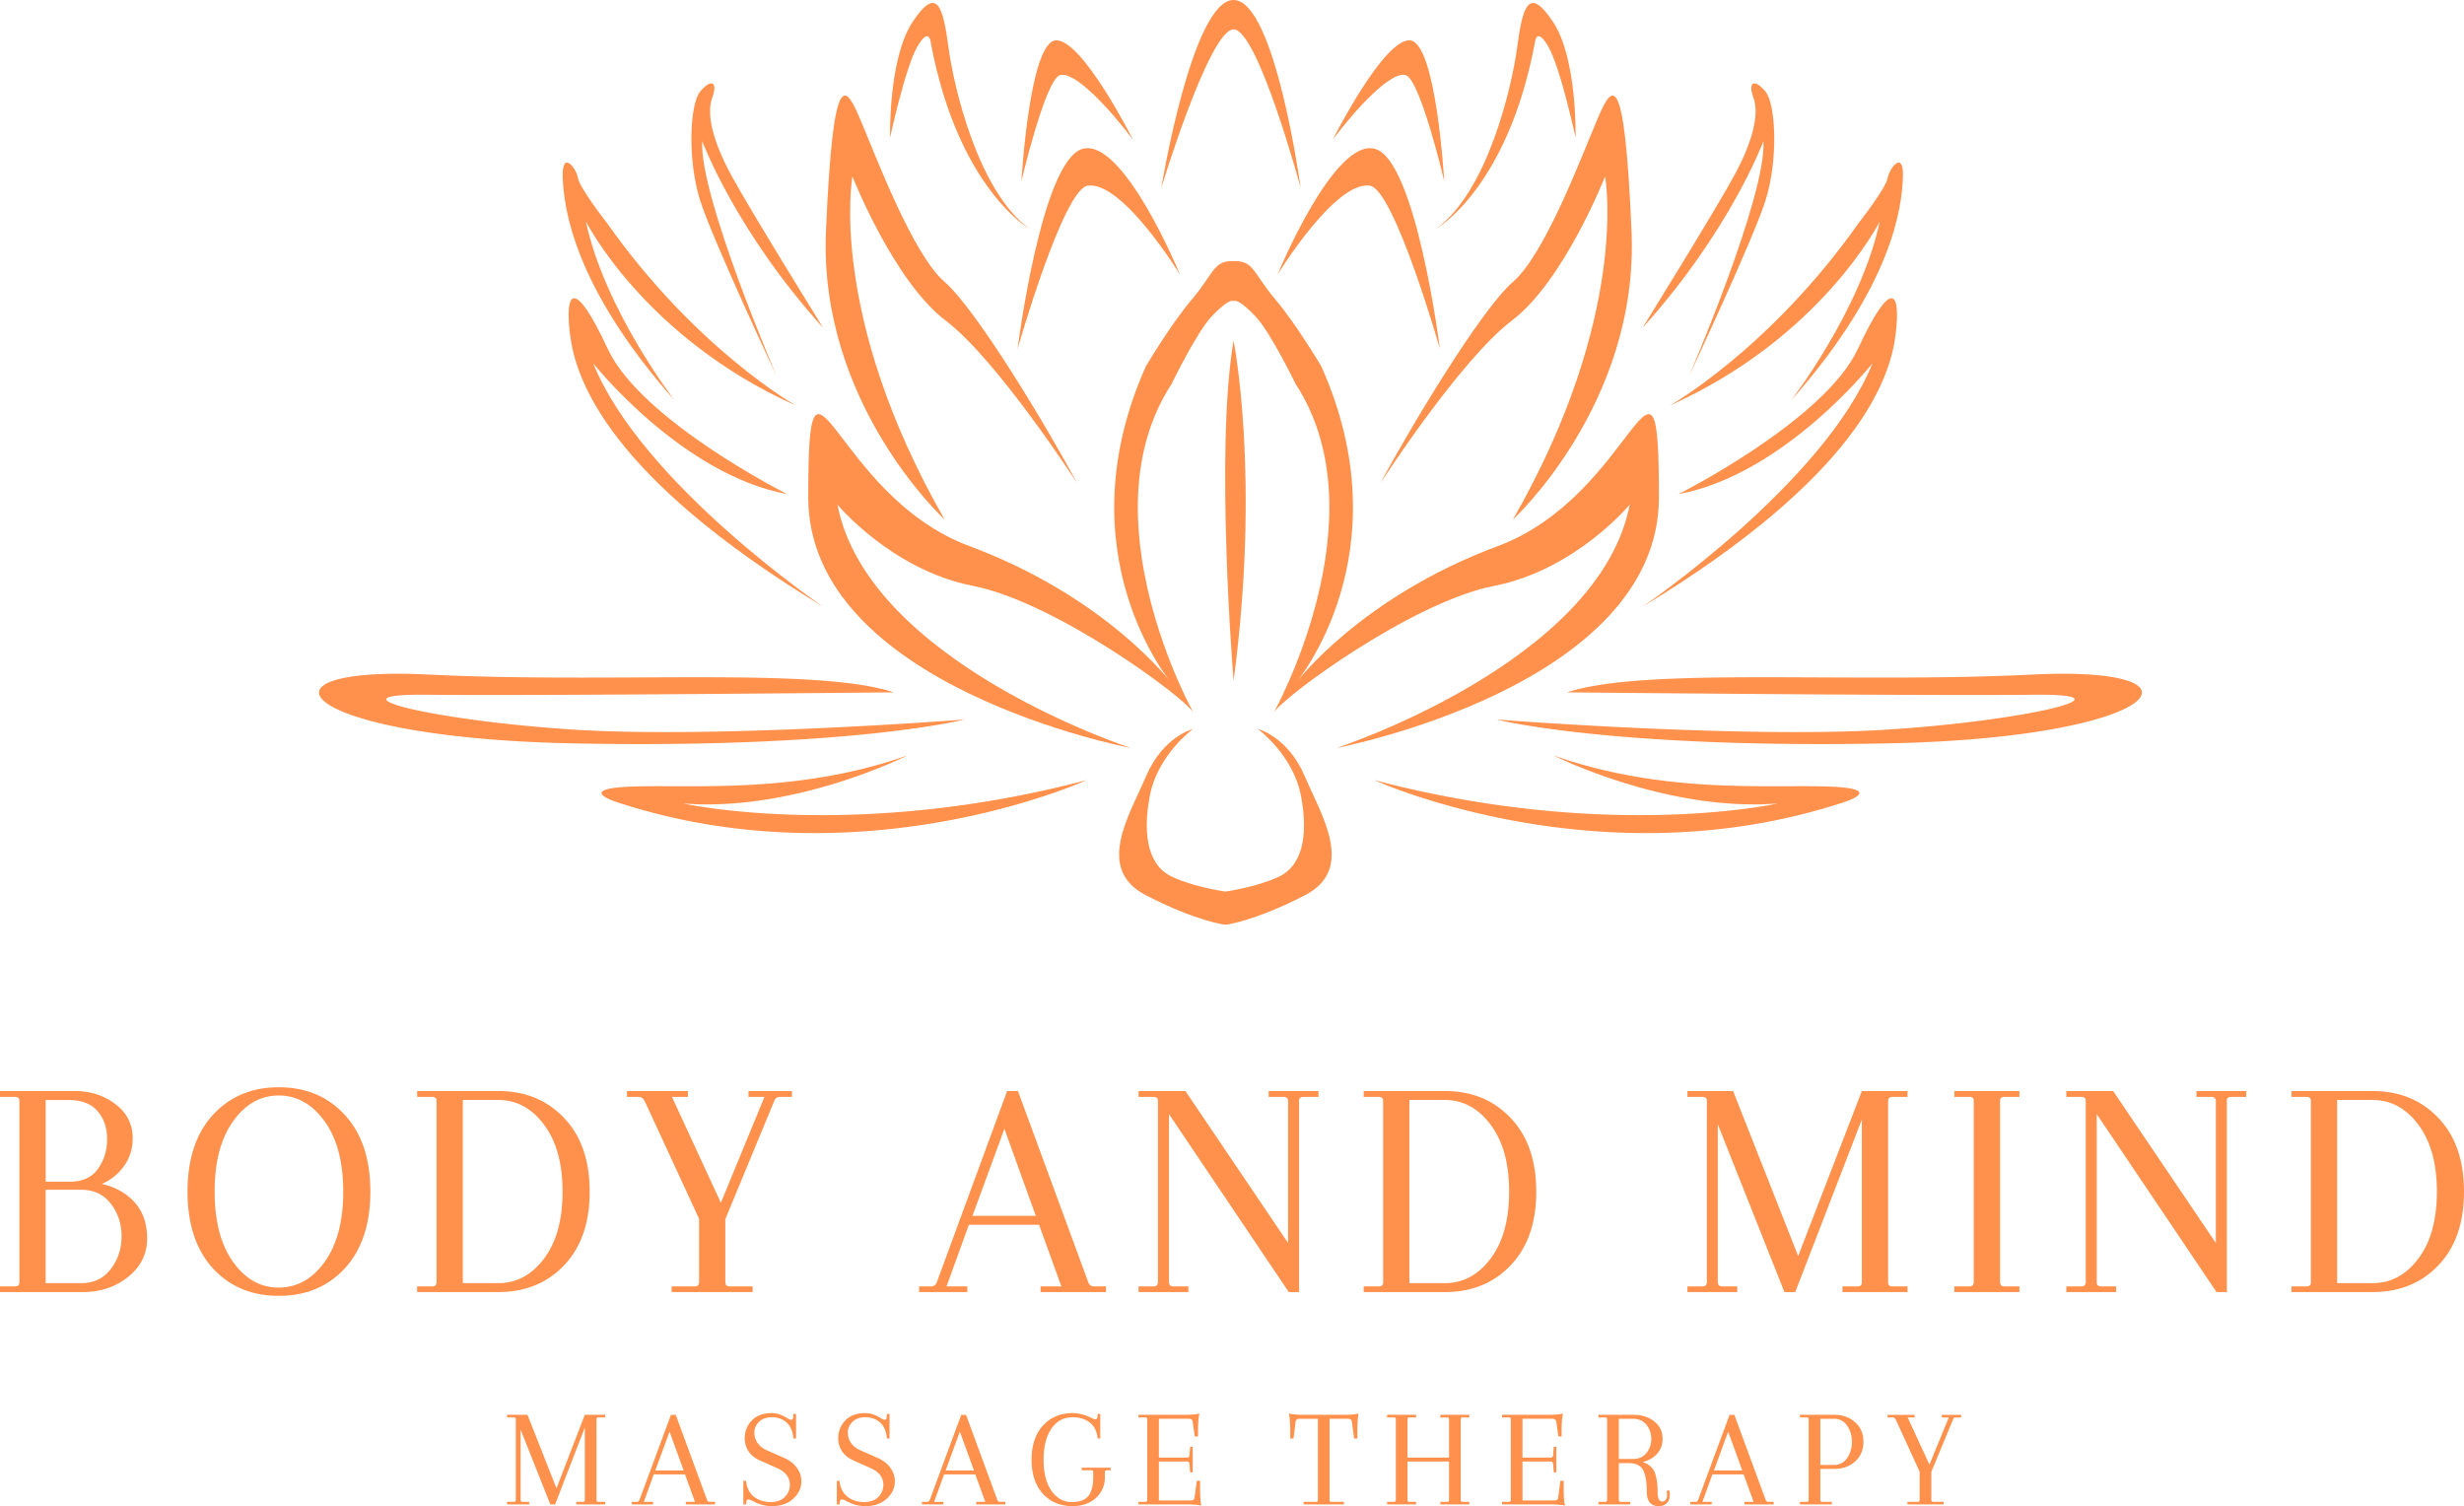 <svg xmlns="http://www.w3.org/2000/svg" width="299.027" height="182.785" preserveAspectRatio="xMidYMid" version="1.0" viewBox="0 0 224.27 137.089"><defs><clipPath id="a"><path d="M177 184h20v18.066h-20zm0 0"/></clipPath></defs><path fill="#ff914d" d="M112.459 27.387s.414-.055 1.797 1.39c1.382 1.45 3.675 6.18 3.675 6.18 7.91 12.137-1.988 29.895-1.988 29.895.941-1.504 12.625-10.075 20.047-11.524 7.418-1.45 12.348-7.402 12.348-7.402-2.77 14.36-26.688 22.152-26.688 22.152s29.344-5.566 29.344-22.82c0-17.258-2.102-.223-14.672 4.449-12.57 4.68-18.39 12.473-18.39 12.473s9.972-11.746 2.331-28.836c0 0-2.27-3.84-4.207-6.121-1.937-2.286-1.937-3.453-3.597-3.453h-.356c-1.66 0-1.66 1.167-3.597 3.453-1.942 2.28-4.211 6.12-4.211 6.12-7.641 17.09 2.336 28.837 2.336 28.837s-5.825-7.793-18.391-12.473C75.67 45.035 73.564 28 73.564 45.257c0 17.255 29.348 22.821 29.348 22.821S78.99 60.285 76.22 45.926c0 0 4.93 5.953 12.348 7.402 7.422 1.45 19.106 10.02 20.047 11.524 0 0-9.898-17.758-1.984-29.895 0 0 2.289-4.73 3.671-6.18 1.387-1.445 1.801-1.39 1.801-1.39h.356"/><path fill="#ff914d" d="M137.705 47.29s11.465-10.52 10.797-26.22c-.664-15.699-1.868-13.152-3.196-10.02-1.328 3.13-4.691 12.106-7.601 14.61-2.906 2.508-9.387 13.313-12.043 18.29 0 0 7.226-11.192 11.96-14.782 4.735-3.59 8.473-13.11 8.473-13.11s2.305 12.563-8.39 31.231m-6.645-15.531s-2.156-17.117-5.894-18.203c-3.739-1.086-8.887 11.441-8.887 11.441s5.203-8.516 8.387-8.101c2.242.292 6.394 14.863 6.394 14.863M85.978 47.29s-11.465-10.52-10.8-26.22c.664-15.699 1.87-13.152 3.199-10.02 1.328 3.13 4.691 12.106 7.601 14.61 2.906 2.508 9.387 13.313 12.04 18.29 0 0-7.227-11.192-11.958-14.782-4.734-3.59-8.472-13.11-8.472-13.11s-2.305 12.563 8.39 31.231m6.641-15.531s2.16-17.117 5.898-18.203c3.739-1.086 8.887 11.441 8.887 11.441s-5.207-8.516-8.387-8.101c-2.246.292-6.398 14.863-6.398 14.863M105.7 17.09S108.507 0 112.28 0c3.777 0 6.102 17.09 6.102 17.09s-3.895-14.418-6.102-14.418c-2.203 0-6.578 14.418-6.578 14.418m37.706-4.567s.168-7.18-2.047-10.52c-2.215-3.339-2.77-1.444-3.266 2.282-.5 3.73-2.714 13.137-7.367 16.535 0 0 6.48-3.675 8.973-16.922 0 0 .11-1.558 1.219.332 1.105 1.895 2.488 8.293 2.488 8.293m6.094 17.313s6.601-10.645 8.347-13.86c1.743-3.214 2.282-5.636 1.743-7.097-.54-1.461.125-1.727 1.093-.555.969 1.168 1.176 6.274 0 9.95-1.176 3.671-6.949 15.949-6.949 15.949s7.059-16.38 6.77-21.375c0 0-3.032 8.18-11.004 16.988m2.492 7.07s9.078-5.12 17.164-16.586c0 0 2.492-3.175 2.656-4.12.168-.946 1.496-2.618 1.387 0-.113 2.616-.887 9.741-10.188 20.26 0 0 6.368-8.237 8.082-16.308 0 0-5.316 10.578-19.101 16.754"/><path fill="#ff914d" d="M152.767 44.977s13.29-6.68 16.336-13.22c3.043-6.542 3.93-5.316 3.434-1.308-.5 4.008-3.352 12.832-23.035 24.774 0 0 16.5-11.192 20.93-22.157 0 0-8.032 10.13-17.665 11.91m-31.453-32.285s4.653-9.238 7.035-9.015c2.38.222 3.102 12.8 3.102 12.8s-2.16-9.183-3.488-9.628c-1.332-.446-4.543 3.062-6.649 5.843m-40.301-.168s-.168-7.18 2.047-10.52c2.215-3.339 2.77-1.444 3.266 2.282.5 3.73 2.715 13.137 7.367 16.535 0 0-6.48-3.675-8.973-16.922 0 0-.109-1.558-1.218.332-1.106 1.895-2.489 8.293-2.489 8.293M74.92 29.836s-6.602-10.645-8.348-13.86c-1.742-3.214-2.281-5.636-1.742-7.097.539-1.461-.125-1.727-1.094-.555-.969 1.168-1.176 6.274 0 9.95 1.176 3.671 6.95 15.949 6.95 15.949s-7.06-16.38-6.77-21.375c0 0 3.031 8.18 11.004 16.988m-2.489 7.07s-9.082-5.12-17.168-16.586c0 0-2.492-3.175-2.66-4.12-.164-.946-1.492-2.618-1.383 0 .114 2.616.887 9.741 10.192 20.26 0 0-6.371-8.237-8.086-16.308 0 0 5.316 10.578 19.105 16.754"/><path fill="#ff914d" d="M71.654 44.977s-13.289-6.68-16.336-13.22c-3.043-6.542-3.93-5.316-3.434-1.308.5 4.008 3.352 12.832 23.036 24.774 0 0-16.5-11.192-20.93-22.157 0 0 8.027 10.13 17.664 11.91m31.453-32.285s-4.652-9.238-7.035-9.015c-2.379.222-3.102 12.8-3.102 12.8s2.16-9.183 3.493-9.628c1.328-.446 4.539 3.062 6.644 5.843m9.172 18.317s2.484 12.355 0 30.949c0 0-1.727-20.93 0-30.95"/><g clip-path="url(#a)" transform="translate(-75.366 -117.922)"><path fill="#ff914d" d="M186.922 202.09s2.543-.281 7.195-2.672c4.653-2.395 1.551-7.238 0-10.856-1.55-3.617-4.265-4.289-4.265-4.289s3.226 2.356 3.933 6.11c.707 3.762.035 6.39-2.039 7.347-2.074.961-4.824 1.336-4.824 1.336h-.043s-2.754-.375-4.828-1.336c-2.074-.957-2.742-3.585-2.035-7.347.703-3.754 3.93-6.11 3.93-6.11s-2.712.672-4.262 4.29c-1.551 3.617-4.653 8.46 0 10.855 4.652 2.39 7.195 2.672 7.195 2.672h.043"/></g><path fill="#ff914d" d="M142.634 63.016c7.2-2.34 25.305-.782 42.333-1.618 17.027-.836 12.042 5.762-13.125 6.262-25.165.504-35.63-2.168-35.63-2.168s22.536 1.75 35.547.918c13.012-.836 22.758-3.285 13.29-3.176-9.47.114-42.415-.218-42.415-.218m-17.55 7.988s20.492 9.36 42.773 2c0 0 3.985-1.25-1.578-1.418-5.566-.168-14.977.68-24.918-2.84 0 0 10.258 5.18 20.434 4.387 0 0-15.493 3.465-36.711-2.13m-43.727-7.987c-7.2-2.34-25.305-.782-42.332-1.618-17.027-.836-12.043 5.762 13.125 6.262 25.164.504 35.629-2.168 35.629-2.168s-22.535 1.75-35.547.918c-13.012-.836-22.758-3.285-13.289-3.176 9.469.114 42.414-.218 42.414-.218m17.555 7.988s-20.496 9.36-42.778 2c0 0-3.984-1.25 1.579-1.418 5.566-.168 14.976.68 24.918-2.84 0 0-10.258 5.18-20.434 4.387 0 0 15.492 3.465 36.715-2.13M0 117.602v-.515h1.36c.269 0 .406-.118.406-.36V100.18c0-.226-.137-.343-.407-.343H0v-.532h6.797c1.445 0 2.687.403 3.719 1.203 1.039.793 1.562 1.82 1.562 3.079 0 .96-.262 1.804-.781 2.53a4.69 4.69 0 0 1-2.031 1.641c1.218.274 2.207.825 2.968 1.657.77.836 1.157 1.945 1.157 3.328 0 1.387-.575 2.543-1.72 3.469-1.148.93-2.53 1.39-4.155 1.39Zm7.375-9.312H4.156v8.5h3.219c1.156 0 2.055-.426 2.703-1.282.656-.851.985-1.847.985-2.984 0-1.144-.329-2.133-.985-2.969-.648-.843-1.547-1.265-2.703-1.265Zm-1.188-8.172h-2.03v7.437h2.202c1.145 0 1.993-.382 2.547-1.156.563-.781.844-1.687.844-2.719 0-1.03-.293-1.879-.875-2.547-.574-.675-1.469-1.015-2.688-1.015zm13.178 15.312c-1.53-1.687-2.296-4.007-2.296-6.968 0-2.97.765-5.29 2.296-6.97 1.54-1.687 3.547-2.53 6.016-2.53s4.473.843 6.016 2.53c1.539 1.68 2.312 4 2.312 6.97 0 2.96-.773 5.28-2.312 6.968-1.543 1.68-3.547 2.516-6.016 2.516s-4.476-.836-6.016-2.516zm1.844-13.359c-1.117 1.562-1.672 3.695-1.672 6.39 0 2.688.555 4.82 1.672 6.391 1.113 1.563 2.5 2.344 4.156 2.344 1.665 0 3.063-.781 4.188-2.344 1.125-1.57 1.687-3.703 1.687-6.39 0-2.696-.562-4.829-1.687-6.391-1.125-1.57-2.523-2.36-4.188-2.36-1.656 0-3.043.79-4.156 2.36zm16.76-2.234v-.532h7.375c2.457 0 4.457.82 6 2.453 1.55 1.625 2.328 3.86 2.328 6.704 0 2.843-.777 5.078-2.328 6.703-1.543 1.625-3.543 2.437-6 2.437h-7.375v-.515h1.36c.269 0 .405-.118.405-.36V100.18c0-.226-.136-.343-.406-.343zm7.375.28h-3.219v16.673h3.219c1.664 0 3.054-.742 4.172-2.235 1.125-1.488 1.687-3.52 1.687-6.093 0-2.57-.562-4.602-1.687-6.094-1.118-1.5-2.508-2.25-4.172-2.25zm22.784-.812h3.953v.532h-1.078c-.274 0-.454.136-.547.406l-4.438 10.719v5.718c0 .274.133.407.406.407h2.079v.515h-7.375v-.515h2.093c.27 0 .407-.133.407-.407v-5.75l-4.938-10.687c-.137-.27-.32-.406-.547-.406h-1.078v-.532h5.547v.532h-1.453l4.453 9.64 3.969-9.64h-1.453zm32.541 18.297h-5.954v-.515h1.891l-2.031-5.61h-6.39l-2.032 5.61h1.89v.515h-4.39v-.515h1.078c.27 0 .453-.133.547-.407l6.39-17.375h.985l6.39 17.375c.094.274.274.407.547.407h1.079Zm-9.25-14.86-2.907 7.923h5.766zm25.883 14.86L106.396 101.4v15.281c0 .274.133.407.406.407h1.36v.515h-4.531v-.515h1.359c.27 0 .406-.133.406-.407v-16.5c0-.226-.137-.343-.406-.343h-1.36v-.532h4.266l9.344 13.828v-12.89c0-.27-.137-.406-.406-.406h-1.36v-.532h4.532v.532h-1.36c-.273 0-.406.117-.406.343v17.422Zm6.822-17.765v-.532h7.375c2.457 0 4.457.82 6 2.453 1.551 1.625 2.328 3.86 2.328 6.704 0 2.843-.777 5.078-2.328 6.703-1.543 1.625-3.543 2.437-6 2.437h-7.375v-.515h1.36c.27 0 .406-.118.406-.36V100.18c0-.226-.137-.343-.406-.343zm7.375.28h-3.218v16.673h3.218c1.664 0 3.055-.742 4.172-2.235 1.125-1.488 1.688-3.52 1.688-6.093 0-2.57-.563-4.602-1.688-6.094-1.117-1.5-2.508-2.25-4.172-2.25zm36.198 17.485v-.515h1.36c.27 0 .406-.118.406-.36V101.9l-6.062 15.703h-.985l-6.062-15.265v14.343c0 .274.133.407.406.407h1.36v.515h-4.532v-.515h1.36c.269 0 .406-.133.406-.407v-16.5c0-.226-.137-.343-.407-.343h-1.359v-.532h4.156l5.922 15.016 5.797-15.016h4.156v.532h-1.359c-.273 0-.406.136-.406.406v16.484c0 .242.133.36.406.36h1.36v.515Zm11.953-.922v-16.5c0-.226-.137-.343-.406-.343h-1.36v-.532h5.922v.532h-1.359c-.273 0-.406.117-.406.343v16.5c0 .274.133.407.406.407h1.36v.515h-5.923v-.515h1.36c.27 0 .406-.133.406-.407zm22.095.922L190.84 101.4v15.281c0 .274.133.407.406.407h1.36v.515h-4.531v-.515h1.359c.27 0 .406-.133.406-.407v-16.5c0-.226-.137-.343-.406-.343h-1.36v-.532h4.266l9.344 13.828v-12.89c0-.27-.137-.406-.406-.406h-1.36v-.532h4.532v.532h-1.36c-.273 0-.406.117-.406.343v17.422Zm6.822-17.765v-.532h7.375c2.457 0 4.457.82 6 2.453 1.551 1.625 2.328 3.86 2.328 6.704 0 2.843-.777 5.078-2.328 6.703-1.543 1.625-3.543 2.437-6 2.437h-7.375v-.515h1.36c.27 0 .406-.118.406-.36V100.18c0-.226-.137-.343-.406-.343zm7.375.28h-3.218v16.673h3.218c1.664 0 3.055-.742 4.172-2.235 1.125-1.488 1.688-3.52 1.688-6.093 0-2.57-.563-4.602-1.688-6.094-1.117-1.5-2.508-2.25-4.172-2.25zM52.448 136.932v-.234h.61c.113 0 .171-.05.171-.156v-6.61l-2.703 7h-.437l-2.703-6.812v6.39c0 .125.054.188.171.188h.61v.234H46.15v-.234h.61c.125 0 .187-.063.187-.188v-7.343c0-.102-.062-.157-.187-.157h-.61v-.234h1.86l2.64 6.688 2.578-6.688h1.86v.234h-.61c-.125 0-.187.059-.187.172v7.36c0 .105.062.156.187.156h.61v.234Zm12.634 0h-2.656v-.234h.828l-.906-2.5h-2.844l-.906 2.5h.844v.234h-1.953v-.234h.468c.125 0 .207-.063.25-.188l2.86-7.734h.437l2.844 7.734c.04.125.125.188.25.188h.484Zm-4.14-6.625-1.297 3.532h2.578zm9.294 6.782c-.574 0-1.149-.157-1.719-.47-.187-.093-.32-.14-.39-.14-.126 0-.196.09-.204.266l-.015.187h-.25v-2.156h.234c.082.656.332 1.148.75 1.469.414.312.91.469 1.484.469.583 0 1.02-.157 1.313-.47.3-.312.453-.675.453-1.093 0-.676-.39-1.187-1.172-1.531l-1.547-.688c-.46-.207-.808-.488-1.047-.843a2.146 2.146 0 0 1-.343-1.172c0-.625.207-1.16.625-1.61.426-.457 1.035-.687 1.828-.687.469 0 .945.156 1.437.469.164.093.282.14.344.14.113 0 .176-.094.188-.281v-.25h.25v2.234h-.235c-.062-.664-.277-1.156-.64-1.468-.356-.313-.793-.47-1.313-.47-.512 0-.906.141-1.187.423-.282.28-.422.605-.422.968 0 .356.097.672.297.954.195.28.484.507.859.671l1.562.688c.508.23.895.531 1.157.906.27.375.406.781.406 1.219 0 .617-.25 1.148-.75 1.594-.492.449-1.14.672-1.953.672Zm8.51 0c-.574 0-1.149-.157-1.719-.47-.187-.093-.32-.14-.39-.14-.126 0-.196.09-.204.266l-.015.187h-.25v-2.156h.234c.082.656.332 1.148.75 1.469.414.312.91.469 1.484.469.582 0 1.02-.157 1.313-.47.3-.312.453-.675.453-1.093 0-.676-.39-1.187-1.172-1.531l-1.547-.688c-.46-.207-.808-.488-1.047-.843a2.146 2.146 0 0 1-.343-1.172c0-.625.207-1.16.625-1.61.425-.457 1.035-.687 1.828-.687.469 0 .945.156 1.437.469.164.093.282.14.344.14.113 0 .176-.094.188-.281v-.25h.25v2.234h-.235c-.062-.664-.277-1.156-.64-1.468-.356-.313-.793-.47-1.313-.47-.512 0-.906.141-1.187.423-.282.28-.422.605-.422.968 0 .356.097.672.297.954.195.28.484.507.859.671l1.562.688c.508.23.895.531 1.157.906.27.375.406.781.406 1.219 0 .617-.25 1.148-.75 1.594-.492.449-1.14.672-1.953.672Zm12.76-.157H88.85v-.234h.828l-.907-2.5h-2.843l-.907 2.5h.844v.234h-1.953v-.234h.469c.125 0 .207-.063.25-.188l2.86-7.734h.437l2.843 7.734c.04.125.125.188.25.188h.485Zm-4.14-6.625-1.298 3.532h2.578zm10.246-1.312c-.793 0-1.43.344-1.906 1.031-.48.688-.719 1.637-.719 2.844 0 1.199.239 2.14.72 2.828.487.68 1.097 1.016 1.827 1.016.727 0 1.239-.188 1.531-.563.29-.375.438-.926.438-1.656v-.516c0-.101-.063-.156-.188-.156h-.859v-.234h2.64v.234h-.343c-.125 0-.188.055-.188.156v.469c0 .773-.277 1.406-.828 1.906-.554.492-1.261.735-2.125.735-1.093 0-1.992-.375-2.687-1.125-.688-.75-1.031-1.782-1.031-3.094 0-1.32.343-2.36 1.03-3.11.688-.757 1.583-1.14 2.688-1.14.563 0 1.125.14 1.688.422.176.093.305.14.39.14.125 0 .192-.086.204-.265l.015-.22h.235v2.235h-.235c-.074-.664-.32-1.156-.734-1.468-.418-.313-.938-.47-1.563-.47Zm6.008 7.937v-.234h.61c.125 0 .188-.063.188-.188v-7.343c0-.102-.063-.157-.188-.157h-.61v-.234h4.11c.676 0 1.156-.039 1.438-.125-.086.356-.125.852-.125 1.484v.61h-.297l-.188-1.328c-.023-.188-.14-.282-.36-.282h-2.718v3.532h2.594c.101 0 .164-.055.187-.172l.063-.813h.234v2.328h-.234l-.063-.796c-.023-.125-.086-.188-.187-.188h-2.594v3.547h2.89c.227 0 .348-.094.36-.281l.203-1.516h.297v.61c0 .75.035 1.304.11 1.656-.274-.075-.75-.11-1.438-.11Zm17.394-7.797v7.407c0 .105.062.156.187.156h1.125v.234h-3.672v-.234h1.125c.114 0 .172-.05.172-.156v-7.407h-1.672c-.218 0-.34.094-.359.282l-.188 1.515h-.296v-.61c0-.757-.043-1.315-.125-1.67.28.085.757.124 1.437.124h3.469c.687 0 1.164-.039 1.437-.125-.074.356-.109.914-.109 1.672v.61h-.297l-.203-1.516c-.012-.188-.133-.282-.36-.282Zm10.876 7.375v-3.484h-3.78v3.484c0 .125.054.188.171.188h.61v.234h-2.64v-.234h.608c.125 0 .188-.063.188-.188v-7.343c0-.102-.063-.157-.188-.157h-.609v-.234h2.64v.234h-.609c-.117 0-.172.059-.172.172v3.485h3.782v-3.485c0-.113-.063-.172-.188-.172h-.61v-.234h2.641v.234h-.609c-.117 0-.172.055-.172.157v7.343c0 .125.055.188.172.188h.61v.234h-2.641v-.234h.61c.124 0 .187-.063.187-.188zm4.825.422v-.234h.61c.125 0 .187-.063.187-.188v-7.343c0-.102-.062-.157-.187-.157h-.61v-.234h4.11c.675 0 1.156-.039 1.437-.125-.086.356-.125.852-.125 1.484v.61h-.297l-.187-1.328c-.024-.188-.14-.282-.36-.282h-2.718v3.532h2.593c.102 0 .165-.055.188-.172l.062-.813h.235v2.328h-.235l-.062-.796c-.023-.125-.086-.188-.188-.188h-2.593v3.547h2.89c.227 0 .348-.094.36-.281l.203-1.516h.297v.61c0 .75.035 1.304.11 1.656-.274-.075-.75-.11-1.438-.11Zm14.566-.265a.402.402 0 0 0 .328-.157.648.648 0 0 0 .125-.39c0-.156-.015-.301-.047-.438l.25-.03c.032.124.047.265.047.42 0 .313-.093.563-.281.75-.18.177-.418.267-.719.267-.73 0-1.093-.442-1.093-1.329 0-.894-.118-1.55-.344-1.968-.219-.414-.68-.625-1.375-.625h-.828v3.343c0 .125.054.188.172.188h.875v.234h-2.907v-.234h.61c.125 0 .187-.063.187-.188v-7.343c0-.102-.062-.157-.187-.157h-.61v-.234h3.219c.727 0 1.348.2 1.86.594.507.398.765.93.765 1.594 0 .53-.168.984-.5 1.359-.336.367-.773.617-1.312.75.613.21 1 .578 1.156 1.11.133.449.203.976.203 1.577 0 .606.133.907.406.907zm-2.64-7.532h-1.297v3.657h1.297c.52 0 .925-.18 1.218-.547.29-.363.438-.79.438-1.281 0-.489-.149-.915-.438-1.282-.293-.363-.699-.547-1.218-.547zm12.796 7.797h-2.656v-.234h.828l-.906-2.5h-2.844l-.906 2.5h.844v.234h-1.954v-.234h.47c.124 0 .206-.063.25-.188l2.859-7.734h.437l2.844 7.734c.039.125.125.188.25.188h.484Zm-4.14-6.625L156 133.84h2.578zm6.528-1.297v-.234h3.156c.739 0 1.36.227 1.86.672.507.437.765 1.031.765 1.781s-.258 1.352-.765 1.797c-.5.45-1.121.672-1.86.672h-1.297v2.812c0 .125.055.188.172.188h.875v.234h-2.906v-.234h.61c.124 0 .187-.063.187-.188v-7.343c0-.102-.063-.157-.188-.157zm3.094.125h-1.235v4.204h1.235c.508 0 .91-.207 1.203-.625.289-.426.437-.922.437-1.485 0-.562-.148-1.05-.437-1.469a1.4 1.4 0 0 0-1.203-.625zm9.821-.359h1.765v.234h-.484c-.125 0-.211.059-.25.172l-1.985 4.782v2.546c0 .125.063.188.188.188h.937v.234h-3.297v-.234h.938c.113 0 .172-.063.172-.188v-2.562l-2.188-4.766c-.062-.113-.148-.172-.25-.172h-.484v-.234h2.469v.234h-.641l1.984 4.297 1.766-4.297h-.64Zm0 0"/></svg>